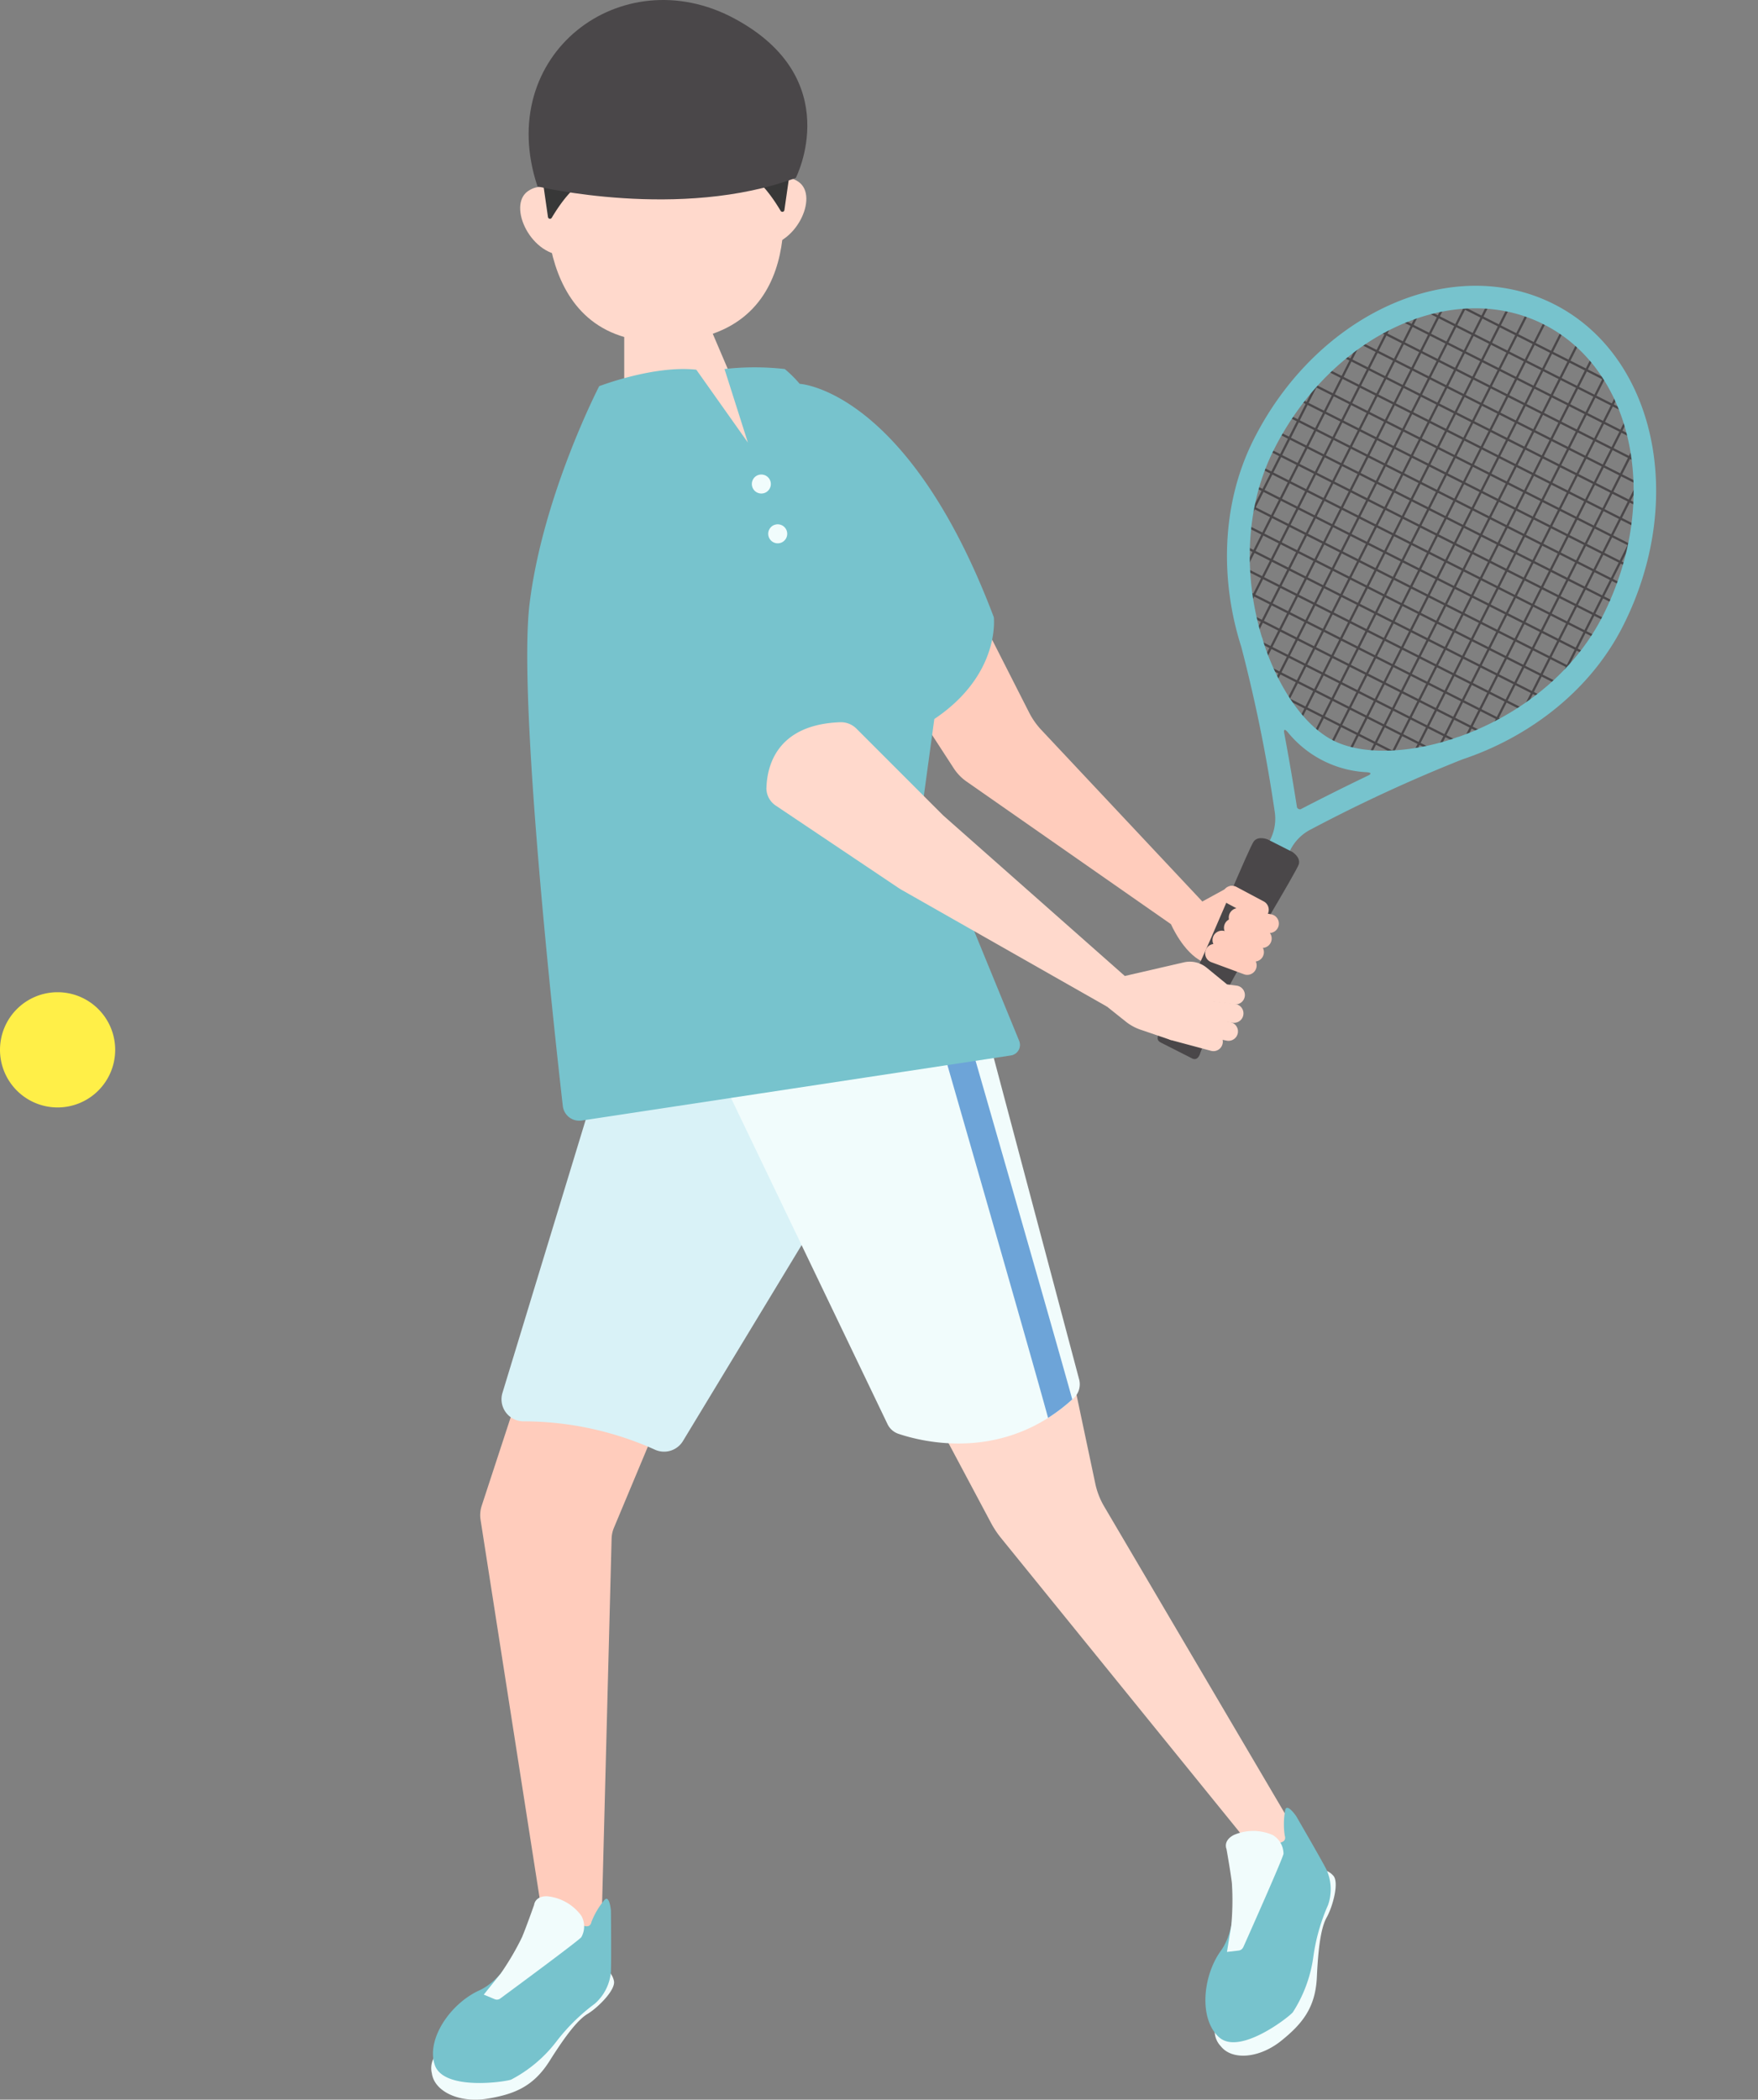 <svg id="グループ_29486" data-name="グループ 29486" xmlns="http://www.w3.org/2000/svg" xmlns:xlink="http://www.w3.org/1999/xlink" width="193.508" height="231.012" viewBox="0 0 193.508 231.012">
  <rect x="0" y="0" width="193.508" height="231.012" fill="#808080" stroke="none"/>
  <defs>
    <clipPath id="clip-path">
      <rect id="長方形_54362" data-name="長方形 54362" width="193.508" height="231.012" fill="none"/>
    </clipPath>
    <clipPath id="clip-path-2">
      <path id="パス_246943" data-name="パス 246943" d="M219.131,70.04c-6.714,13.255-.372,29.969,7.043,33.725s24.643-1.02,31.357-14.275,3.56-28.354-7.044-33.725a17.784,17.784,0,0,0-8.092-1.9c-8.837,0-18.165,6.109-23.265,16.178" transform="translate(-216.29 -53.862)" fill="none"/>
    </clipPath>
  </defs>
  <g id="グループ_29481" data-name="グループ 29481">
    <g id="グループ_29480" data-name="グループ 29480" clip-path="url(#clip-path)">
      <path id="パス_246935" data-name="パス 246935" d="M12.678,180.227a6.339,6.339,0,1,1-6.339-6.339,6.339,6.339,0,0,1,6.339,6.339" transform="translate(0 -64.721)" fill="#ffef48"/>
      <path id="パス_246936" data-name="パス 246936" d="M76.861,353.874a2.4,2.4,0,0,0-1.165,2.665c.285,2.018,3.028,3.287,6.081,2.795s5.123-1.372,6.883-4.166,3.105-4.528,4.192-5.176,3.174-2.691,2.872-3.674a2.029,2.029,0,0,0-.906-1.268Z" transform="translate(-28.16 -128.427)" fill="#f1fcfc"/>
      <path id="パス_246937" data-name="パス 246937" d="M88.806,241.693,84.36,255.259a3.307,3.307,0,0,0-.126,1.545l6.677,42.75a3.284,3.284,0,0,0,2.771,2.77,4.809,4.809,0,0,0,.961.034,3.263,3.263,0,0,0,2.966-3.214l1.049-40.265a3.314,3.314,0,0,1,.256-1.195l5.23-12.5a1.531,1.531,0,0,0-1.131-2.095l-12.588-2.352a1.428,1.428,0,0,0-1.618.959" transform="translate(-31.337 -89.592)" fill="#ffccbc"/>
      <path id="パス_246938" data-name="パス 246938" d="M163.386,244.933l6.51,12.217a10.415,10.415,0,0,0,1.1,1.657l27.894,34.383a5.8,5.8,0,0,0,4.481-2.154l-21.026-35.71a8.354,8.354,0,0,1-.971-2.5l-2.562-12.113Z" transform="translate(-60.812 -89.592)" fill="#ffd9cc"/>
      <path id="パス_246939" data-name="パス 246939" d="M97.294,191.775l-9.263,30.379a2.428,2.428,0,0,0,2.359,3.129,35.368,35.368,0,0,1,14.436,3.123,2.43,2.43,0,0,0,3.069-.948l15.133-24.981a2.424,2.424,0,0,0,.29-1.795l-3.126-13.674a2.423,2.423,0,0,0-2.995-1.8l-18.219,4.933a2.423,2.423,0,0,0-1.684,1.632" transform="translate(-32.725 -68.903)" fill="#d9f2f7"/>
      <path id="パス_246940" data-name="パス 246940" d="M127.278,186.468l17.711,36.889a2.065,2.065,0,0,0,1.209,1.063c2.748.925,11.644,3.121,19.267-3.909a2.088,2.088,0,0,0,.627-2.031l-10.043-37.806a2.056,2.056,0,0,0-2.084-1.562l-24.921,4.413a2.056,2.056,0,0,0-1.765,2.944" transform="translate(-47.296 -66.665)" fill="#f1fcfc"/>
      <path id="パス_246941" data-name="パス 246941" d="M179.21,220.69c-2.379-8.591-11.742-41.066-11.842-41.414l-2.988.863c.106.365,10.551,36.595,12.165,42.589a19.61,19.61,0,0,0,2.665-2.038" transform="translate(-61.182 -66.726)" fill="#6da4d8"/>
      <path id="パス_246942" data-name="パス 246942" d="M204.954,159.469s1.332,3.1,3.447,4.11l4.535-3.4v-2.907l-1.379-2.029L208.4,156.97l-4.05.724Z" transform="translate(-76.059 -57.781)" fill="#ffccbc"/>
    </g>
  </g>
  <g id="グループ_29483" data-name="グループ 29483" transform="translate(135.787 33.815)">
    <g id="グループ_29482" data-name="グループ 29482" clip-path="url(#clip-path-2)">
      <line id="線_27610" data-name="線 27610" x1="24.926" y2="49.211" transform="translate(29.772 8.802)" fill="none" stroke="#4a4749" stroke-miterlimit="10" stroke-width="0.25"/>
      <line id="線_27611" data-name="線 27611" x1="24.926" y2="49.211" transform="translate(27.857 7.832)" fill="none" stroke="#4a4749" stroke-miterlimit="10" stroke-width="0.25"/>
      <line id="線_27612" data-name="線 27612" x1="24.926" y2="49.211" transform="translate(25.942 6.862)" fill="none" stroke="#4a4749" stroke-miterlimit="10" stroke-width="0.25"/>
      <line id="線_27613" data-name="線 27613" x1="24.926" y2="49.211" transform="translate(24.027 5.892)" fill="none" stroke="#4a4749" stroke-miterlimit="10" stroke-width="0.25"/>
      <line id="線_27614" data-name="線 27614" x1="24.926" y2="49.211" transform="translate(22.113 4.922)" fill="none" stroke="#4a4749" stroke-miterlimit="10" stroke-width="0.25"/>
      <line id="線_27615" data-name="線 27615" x1="24.926" y2="49.211" transform="translate(20.198 3.952)" fill="none" stroke="#4a4749" stroke-miterlimit="10" stroke-width="0.25"/>
      <line id="線_27616" data-name="線 27616" x1="24.926" y2="49.211" transform="translate(18.283 2.982)" fill="none" stroke="#4a4749" stroke-miterlimit="10" stroke-width="0.25"/>
      <line id="線_27617" data-name="線 27617" x1="24.926" y2="49.211" transform="translate(16.368 2.012)" fill="none" stroke="#4a4749" stroke-miterlimit="10" stroke-width="0.25"/>
      <line id="線_27618" data-name="線 27618" x1="24.926" y2="49.211" transform="translate(14.454 1.043)" fill="none" stroke="#4a4749" stroke-miterlimit="10" stroke-width="0.25"/>
      <line id="線_27619" data-name="線 27619" x1="24.926" y2="49.211" transform="translate(12.539 0.073)" fill="none" stroke="#4a4749" stroke-miterlimit="10" stroke-width="0.25"/>
      <line id="線_27620" data-name="線 27620" x1="24.926" y2="49.211" transform="translate(10.624 -0.897)" fill="none" stroke="#4a4749" stroke-miterlimit="10" stroke-width="0.25"/>
      <line id="線_27621" data-name="線 27621" x1="24.926" y2="49.211" transform="translate(8.709 -1.867)" fill="none" stroke="#4a4749" stroke-miterlimit="10" stroke-width="0.25"/>
      <line id="線_27622" data-name="線 27622" x1="24.926" y2="49.211" transform="translate(6.794 -2.837)" fill="none" stroke="#4a4749" stroke-miterlimit="10" stroke-width="0.25"/>
      <line id="線_27623" data-name="線 27623" x1="24.926" y2="49.211" transform="translate(4.88 -3.807)" fill="none" stroke="#4a4749" stroke-miterlimit="10" stroke-width="0.25"/>
      <line id="線_27624" data-name="線 27624" x1="24.926" y2="49.211" transform="translate(2.965 -4.777)" fill="none" stroke="#4a4749" stroke-miterlimit="10" stroke-width="0.25"/>
      <line id="線_27625" data-name="線 27625" x1="24.926" y2="49.211" transform="translate(1.05 -5.747)" fill="none" stroke="#4a4749" stroke-miterlimit="10" stroke-width="0.25"/>
      <line id="線_27626" data-name="線 27626" x1="24.926" y2="49.211" transform="translate(-0.865 -6.716)" fill="none" stroke="#4a4749" stroke-miterlimit="10" stroke-width="0.25"/>
      <line id="線_27627" data-name="線 27627" x1="24.926" y2="49.211" transform="translate(-2.78 -7.686)" fill="none" stroke="#4a4749" stroke-miterlimit="10" stroke-width="0.25"/>
      <line id="線_27628" data-name="線 27628" x1="24.926" y2="49.211" transform="translate(-4.694 -8.656)" fill="none" stroke="#4a4749" stroke-miterlimit="10" stroke-width="0.25"/>
      <line id="線_27629" data-name="線 27629" x1="24.926" y2="49.211" transform="translate(-6.609 -9.626)" fill="none" stroke="#4a4749" stroke-miterlimit="10" stroke-width="0.25"/>
      <line id="線_27630" data-name="線 27630" x1="24.926" y2="49.211" transform="translate(-8.524 -10.596)" fill="none" stroke="#4a4749" stroke-miterlimit="10" stroke-width="0.25"/>
      <line id="線_27631" data-name="線 27631" x1="49.211" y1="24.926" transform="translate(-10.923 29.812)" fill="none" stroke="#4a4749" stroke-miterlimit="10" stroke-width="0.25"/>
      <line id="線_27632" data-name="線 27632" x1="49.211" y1="24.926" transform="translate(-9.953 27.897)" fill="none" stroke="#4a4749" stroke-miterlimit="10" stroke-width="0.25"/>
      <line id="線_27633" data-name="線 27633" x1="49.211" y1="24.926" transform="translate(-8.983 25.983)" fill="none" stroke="#4a4749" stroke-miterlimit="10" stroke-width="0.25"/>
      <line id="線_27634" data-name="線 27634" x1="49.211" y1="24.926" transform="translate(-13.788 35.469)" fill="none" stroke="#4a4749" stroke-miterlimit="10" stroke-width="0.25"/>
      <line id="線_27635" data-name="線 27635" x1="49.211" y1="24.926" transform="translate(-12.819 33.555)" fill="none" stroke="#4a4749" stroke-miterlimit="10" stroke-width="0.25"/>
      <line id="線_27636" data-name="線 27636" x1="49.211" y1="24.926" transform="translate(-11.849 31.64)" fill="none" stroke="#4a4749" stroke-miterlimit="10" stroke-width="0.25"/>
      <line id="線_27637" data-name="線 27637" x1="49.211" y1="24.926" transform="translate(-8.013 24.068)" fill="none" stroke="#4a4749" stroke-miterlimit="10" stroke-width="0.25"/>
      <line id="線_27638" data-name="線 27638" x1="49.211" y1="24.926" transform="translate(-7.043 22.153)" fill="none" stroke="#4a4749" stroke-miterlimit="10" stroke-width="0.25"/>
      <line id="線_27639" data-name="線 27639" x1="49.211" y1="24.926" transform="translate(-6.074 20.238)" fill="none" stroke="#4a4749" stroke-miterlimit="10" stroke-width="0.25"/>
      <line id="線_27640" data-name="線 27640" x1="49.211" y1="24.926" transform="translate(-5.104 18.323)" fill="none" stroke="#4a4749" stroke-miterlimit="10" stroke-width="0.25"/>
      <line id="線_27641" data-name="線 27641" x1="49.211" y1="24.926" transform="translate(-4.134 16.409)" fill="none" stroke="#4a4749" stroke-miterlimit="10" stroke-width="0.25"/>
      <line id="線_27642" data-name="線 27642" x1="49.211" y1="24.926" transform="translate(-3.164 14.494)" fill="none" stroke="#4a4749" stroke-miterlimit="10" stroke-width="0.25"/>
      <line id="線_27643" data-name="線 27643" x1="49.211" y1="24.926" transform="translate(-2.194 12.579)" fill="none" stroke="#4a4749" stroke-miterlimit="10" stroke-width="0.25"/>
      <line id="線_27644" data-name="線 27644" x1="49.211" y1="24.926" transform="translate(-1.224 10.664)" fill="none" stroke="#4a4749" stroke-miterlimit="10" stroke-width="0.25"/>
      <line id="線_27645" data-name="線 27645" x1="49.211" y1="24.926" transform="translate(-0.254 8.749)" fill="none" stroke="#4a4749" stroke-miterlimit="10" stroke-width="0.25"/>
      <line id="線_27646" data-name="線 27646" x1="49.211" y1="24.926" transform="translate(0.716 6.835)" fill="none" stroke="#4a4749" stroke-miterlimit="10" stroke-width="0.25"/>
      <line id="線_27647" data-name="線 27647" x1="49.211" y1="24.926" transform="translate(1.686 4.92)" fill="none" stroke="#4a4749" stroke-miterlimit="10" stroke-width="0.25"/>
      <line id="線_27648" data-name="線 27648" x1="49.211" y1="24.926" transform="translate(2.655 3.005)" fill="none" stroke="#4a4749" stroke-miterlimit="10" stroke-width="0.25"/>
      <line id="線_27649" data-name="線 27649" x1="49.211" y1="24.926" transform="translate(3.625 1.09)" fill="none" stroke="#4a4749" stroke-miterlimit="10" stroke-width="0.25"/>
      <line id="線_27650" data-name="線 27650" x1="49.211" y1="24.926" transform="translate(4.595 -0.824)" fill="none" stroke="#4a4749" stroke-miterlimit="10" stroke-width="0.25"/>
      <line id="線_27651" data-name="線 27651" x1="49.211" y1="24.926" transform="translate(5.565 -2.739)" fill="none" stroke="#4a4749" stroke-miterlimit="10" stroke-width="0.25"/>
      <line id="線_27652" data-name="線 27652" x1="49.211" y1="24.926" transform="translate(6.535 -4.654)" fill="none" stroke="#4a4749" stroke-miterlimit="10" stroke-width="0.25"/>
      <line id="線_27653" data-name="線 27653" x1="49.211" y1="24.926" transform="translate(7.505 -6.569)" fill="none" stroke="#4a4749" stroke-miterlimit="10" stroke-width="0.25"/>
      <line id="線_27654" data-name="線 27654" x1="49.211" y1="24.926" transform="translate(8.475 -8.484)" fill="none" stroke="#4a4749" stroke-miterlimit="10" stroke-width="0.25"/>
    </g>
  </g>
  <g id="グループ_29485" data-name="グループ 29485">
    <g id="グループ_29484" data-name="グループ 29484" clip-path="url(#clip-path)">
      <path id="パス_246944" data-name="パス 246944" d="M258.719,87.51c7.013-13.846,3.607-29.726-7.593-35.4s-26.016.977-33.029,14.823c-3.783,7.468-3.609,15.981-1.393,22.885a167.467,167.467,0,0,1,3.666,18.052,5.09,5.09,0,0,1-.463,3.12l-1.116,2.2h0l1.111.561,1.109.562h0l1.114-2.2a5.105,5.105,0,0,1,2.243-2.22,168.529,168.529,0,0,1,16.669-7.7C247.934,99.9,254.927,95,258.719,87.51m-38.4-19.451C226.711,55.438,240.027,49.28,250,54.332s12.89,19.432,6.5,32.054c-3.385,6.684-9.707,11.17-15.912,13.34l0-.014c-.226.077-.465.166-.7.252-5.074,1.633-9.99,1.707-13.068.148s-5.911-5.543-7.6-10.578c-.075-.258-.15-.516-.225-.758l-.014,0c-1.922-6.286-2.045-14.037,1.34-20.721m2.909,39.626h0a.379.379,0,0,1-.395-.2c-.021-.139-.045-.287-.07-.441-.291-1.85-.765-4.709-1.341-7.76h0l-.014-.08s-.072-.521.327-.081a.347.347,0,0,0,.04.031,11.966,11.966,0,0,0,8.8,4.457.4.4,0,0,0,.043.012c.566.058.17.289.136.308-3.066,1.465-5.881,2.9-7.525,3.752" transform="translate(-80.07 -18.642)" fill="#77c3cd"/>
      <path id="パス_246945" data-name="パス 246945" d="M210.829,163.193c1.511-2.907,7.458-12.664,7.679-13.442s-.726-1.354-.726-1.354l-.571-.289-1.567-.794-.571-.289s-1.024-.422-1.521.216-4.844,11.2-6.294,14.143-4.018,6.869-4.018,6.869-.653.75.051,1.107l.188.1,3.078,1.559.188.1c.7.357.922-.613.922-.613s1.65-4.4,3.161-7.3" transform="translate(-75.543 -54.672)" fill="#4a4749"/>
      <path id="パス_246946" data-name="パス 246946" d="M161.526,119.8,165.1,125.3a5.3,5.3,0,0,0,1.416,1.463l22.5,15.694,3.447-2.5L174.75,121.089a8.345,8.345,0,0,1-1.355-1.929l-4.889-9.619Z" transform="translate(-60.12 -40.771)" fill="#ffccbc"/>
      <path id="パス_246947" data-name="パス 246947" d="M109.446,58.425v9.59l15.576,3.9-6-14.056Z" transform="translate(-40.736 -21.536)" fill="#ffd9cc"/>
      <path id="パス_246948" data-name="パス 246948" d="M209.536,182.285a1.044,1.044,0,0,1-.269-.035l-4.382-1.176a1.036,1.036,0,0,1,.537-2l4.382,1.176a1.037,1.037,0,0,1-.267,2.038" transform="translate(-75.972 -66.637)" fill="#ffd9cc"/>
      <path id="パス_246949" data-name="パス 246949" d="M211.762,180.587a1.015,1.015,0,0,1-.2-.019l-5.1-.991a1.036,1.036,0,1,1,.395-2.035l5.1.991a1.036,1.036,0,0,1-.2,2.054" transform="translate(-76.535 -66.073)" fill="#ffd9cc"/>
      <path id="パス_246950" data-name="パス 246950" d="M212.377,177.57a1.022,1.022,0,0,1-.137-.009l-5.71-.759a1.036,1.036,0,0,1,.274-2.055l5.71.759a1.037,1.037,0,0,1-.136,2.064" transform="translate(-76.535 -65.037)" fill="#ffd9cc"/>
      <path id="パス_246951" data-name="パス 246951" d="M212.622,174.348a1.02,1.02,0,0,1-.137-.009l-5.71-.759a1.036,1.036,0,0,1,.274-2.055l5.71.759a1.037,1.037,0,0,1-.136,2.064" transform="translate(-76.626 -63.838)" fill="#ffd9cc"/>
      <path id="パス_246952" data-name="パス 246952" d="M215.943,168.83a1.015,1.015,0,0,1-.359-.065L212,167.44a1.036,1.036,0,1,1,.719-1.943l3.581,1.325a1.036,1.036,0,0,1-.359,2.008" transform="translate(-78.655 -61.573)" fill="#ffccbc"/>
      <path id="パス_246953" data-name="パス 246953" d="M217.211,166.505a1.027,1.027,0,0,1-.361-.065l-3.582-1.326a1.036,1.036,0,0,1,.721-1.944l3.582,1.326a1.036,1.036,0,0,1-.36,2.008" transform="translate(-79.127 -60.708)" fill="#ffccbc"/>
      <path id="パス_246954" data-name="パス 246954" d="M218.814,164.2a1.027,1.027,0,0,1-.361-.065l-3.177-1.177a1.036,1.036,0,1,1,.721-1.943l3.177,1.177a1.036,1.036,0,0,1-.36,2.008" transform="translate(-79.874 -59.906)" fill="#ffccbc"/>
      <path id="パス_246955" data-name="パス 246955" d="M219.918,161.886a1.027,1.027,0,0,1-.2-.019l-3.435-.665a1.036,1.036,0,0,1,.395-2.035l3.435.665a1.036,1.036,0,0,1-.2,2.054" transform="translate(-80.189 -59.235)" fill="#ffccbc"/>
      <path id="パス_246956" data-name="パス 246956" d="M218.4,158.907a1.052,1.052,0,0,1-.487-.121l-3.007-1.6a1.037,1.037,0,0,1,.976-1.831l3.008,1.6a1.037,1.037,0,0,1-.489,1.952" transform="translate(-79.785 -57.777)" fill="#ffccbc"/>
      <path id="パス_246957" data-name="パス 246957" d="M95.856,25.051S93.686,43.559,109.578,42.6s11.871-18.381,11.871-18.381S120.271,13.244,108.829,13.5,95.856,25.051,95.856,25.051" transform="translate(-35.64 -5.022)" fill="#ffd9cc"/>
      <path id="パス_246958" data-name="パス 246958" d="M96.426,34.816s-2.01-3.207-4.356-1.6.383,7.323,4.236,7.06.12-5.457.12-5.457" transform="translate(-33.945 -12.195)" fill="#ffd9cc"/>
      <path id="パス_246959" data-name="パス 246959" d="M132.091,33.188s2.01-3.207,4.356-1.6-.383,7.323-4.236,7.06-.12-5.457-.12-5.457" transform="translate(-48.56 -11.589)" fill="#ffd9cc"/>
      <path id="パス_246960" data-name="パス 246960" d="M95.309,32.266l.48,3.349a.225.225,0,0,0,.416.089c.719-1.214,2.521-3.968,4.177-4.161Z" transform="translate(-35.474 -11.74)" fill="#383838"/>
      <path id="パス_246961" data-name="パス 246961" d="M135.287,31.045l-.48,3.349a.225.225,0,0,1-.416.089c-.719-1.214-2.521-3.968-4.177-4.161Z" transform="translate(-48.465 -11.285)" fill="#383838"/>
      <path id="パス_246962" data-name="パス 246962" d="M93.66,20.512s15.723,3.763,28.433-.939c0,0,5.619-10.909-6.789-17.55S88.821,6.012,93.66,20.512" transform="translate(-34.496 0)" fill="#4a4749"/>
      <path id="パス_246963" data-name="パス 246963" d="M100.368,66.448s6.032-2.327,10.685-1.81l5.678,8.015-2.575-8.089a29.521,29.521,0,0,1,6.635,0,13.179,13.179,0,0,1,1.637,1.626s11.892.6,21.371,25.68c0,0,.775,6.291-6.549,11.2l-1.293,9.479,10.636,25.936a1.173,1.173,0,0,1-.91,1.6l-47.231,7.161a1.829,1.829,0,0,1-2.094-1.6c-.988-8.668-4.946-44.736-3.66-55.248,1.465-11.978,7.669-23.956,7.669-23.956" transform="translate(-34.408 -23.961)" fill="#77c3cd"/>
      <path id="パス_246964" data-name="パス 246964" d="M134.381,133.777c.067-2.326,1.09-6.94,8.1-7.206a2.42,2.42,0,0,1,1.8.7l9.549,9.549,19.992,17.666-1.982,3.361L149.3,145.038q-.209-.119-.409-.252l-13.485-9.043a2.3,2.3,0,0,1-1.03-1.966" transform="translate(-50.016 -47.109)" fill="#ffd9cc"/>
      <path id="パス_246965" data-name="パス 246965" d="M192.84,173.463l2.075,1.654a5.43,5.43,0,0,0,1.636.9l3.373,1.15,6.154-6.132-2.251-1.842a2.915,2.915,0,0,0-2.5-.585l-6.506,1.5-4.036-.119Z" transform="translate(-71.01 -62.727)" fill="#ffd9cc"/>
      <path id="パス_246966" data-name="パス 246966" d="M131.872,84.526a1.045,1.045,0,1,0,.676-1.314l-.007,0a1.043,1.043,0,0,0-.669,1.311" transform="translate(-49.064 -30.953)" fill="#f1fcfc"/>
      <path id="パス_246967" data-name="パス 246967" d="M134.743,93.253a1.045,1.045,0,1,0,.676-1.314l-.007,0a1.043,1.043,0,0,0-.669,1.311" transform="translate(-50.132 -34.201)" fill="#f1fcfc"/>
      <path id="パス_246968" data-name="パス 246968" d="M94.7,333.01a8.565,8.565,0,0,0-1.339,2.3c-.161.8-.964.375-.964.375l-6.695,1.338s-1.273,3.6-3.858,5.354a5.84,5.84,0,0,1-.855.484c-3.16,1.446-5.838,5.356-4.874,8.195s7.659,1.875,8.409,1.607a15.058,15.058,0,0,0,4.927-4.124,21.287,21.287,0,0,1,4.285-4.231,5.263,5.263,0,0,0,1.768-3.535c.053-1.714,0-6.7,0-6.7s-.166-1.963-.8-1.068" transform="translate(-28.257 -123.859)" fill="#77c3cd"/>
      <path id="パス_246969" data-name="パス 246969" d="M86.641,343.573a.632.632,0,0,1-.619.073l-1.2-.5s1.586-1.984,1.841-2.286a30.445,30.445,0,0,0,2.355-4c.491-1.161,1.348-3.6,1.348-3.6s.08-.964,1.419-.937a5.294,5.294,0,0,1,3.776,2.142,2.4,2.4,0,0,1,0,2.357c-.287.382-7.393,5.623-8.924,6.75" transform="translate(-31.572 -123.69)" fill="#f1fcfc"/>
      <path id="パス_246970" data-name="パス 246970" d="M213.33,344.154a2.4,2.4,0,0,0,.3,2.892c1.244,1.615,4.255,1.363,6.668-.573s3.777-3.723,3.928-7.022.463-5.471,1.089-6.571,1.431-3.907.682-4.613a2.029,2.029,0,0,0-1.414-.655Z" transform="translate(-79.274 -121.937)" fill="#f1fcfc"/>
      <path id="パス_246971" data-name="パス 246971" d="M220.1,317.207a8.567,8.567,0,0,0-.027,2.664c.257.778-.653.8-.653.8l-5.161,4.471s.671,3.758-.711,6.561a5.847,5.847,0,0,1-.5.842c-2.033,2.818-2.431,7.541-.191,9.533s7.586-2.152,8.106-2.755a15.072,15.072,0,0,0,2.248-6.019,21.265,21.265,0,0,1,1.636-5.8,5.265,5.265,0,0,0-.209-3.947c-.8-1.517-3.308-5.823-3.308-5.823s-1.113-1.625-1.226-.532" transform="translate(-78.66 -117.923)" fill="#77c3cd"/>
      <path id="パス_246972" data-name="パス 246972" d="M216.839,333.664a.631.631,0,0,1-.5.37l-1.289.153s.4-2.509.473-2.9a30.484,30.484,0,0,0,.072-4.64c-.146-1.251-.6-3.793-.6-3.793s-.406-.878.771-1.516a5.3,5.3,0,0,1,4.342,0,2.4,2.4,0,0,1,1.163,2.049c-.06.474-3.651,8.541-4.425,10.276" transform="translate(-79.993 -119.429)" fill="#f1fcfc"/>
    </g>
  </g>
</svg>
